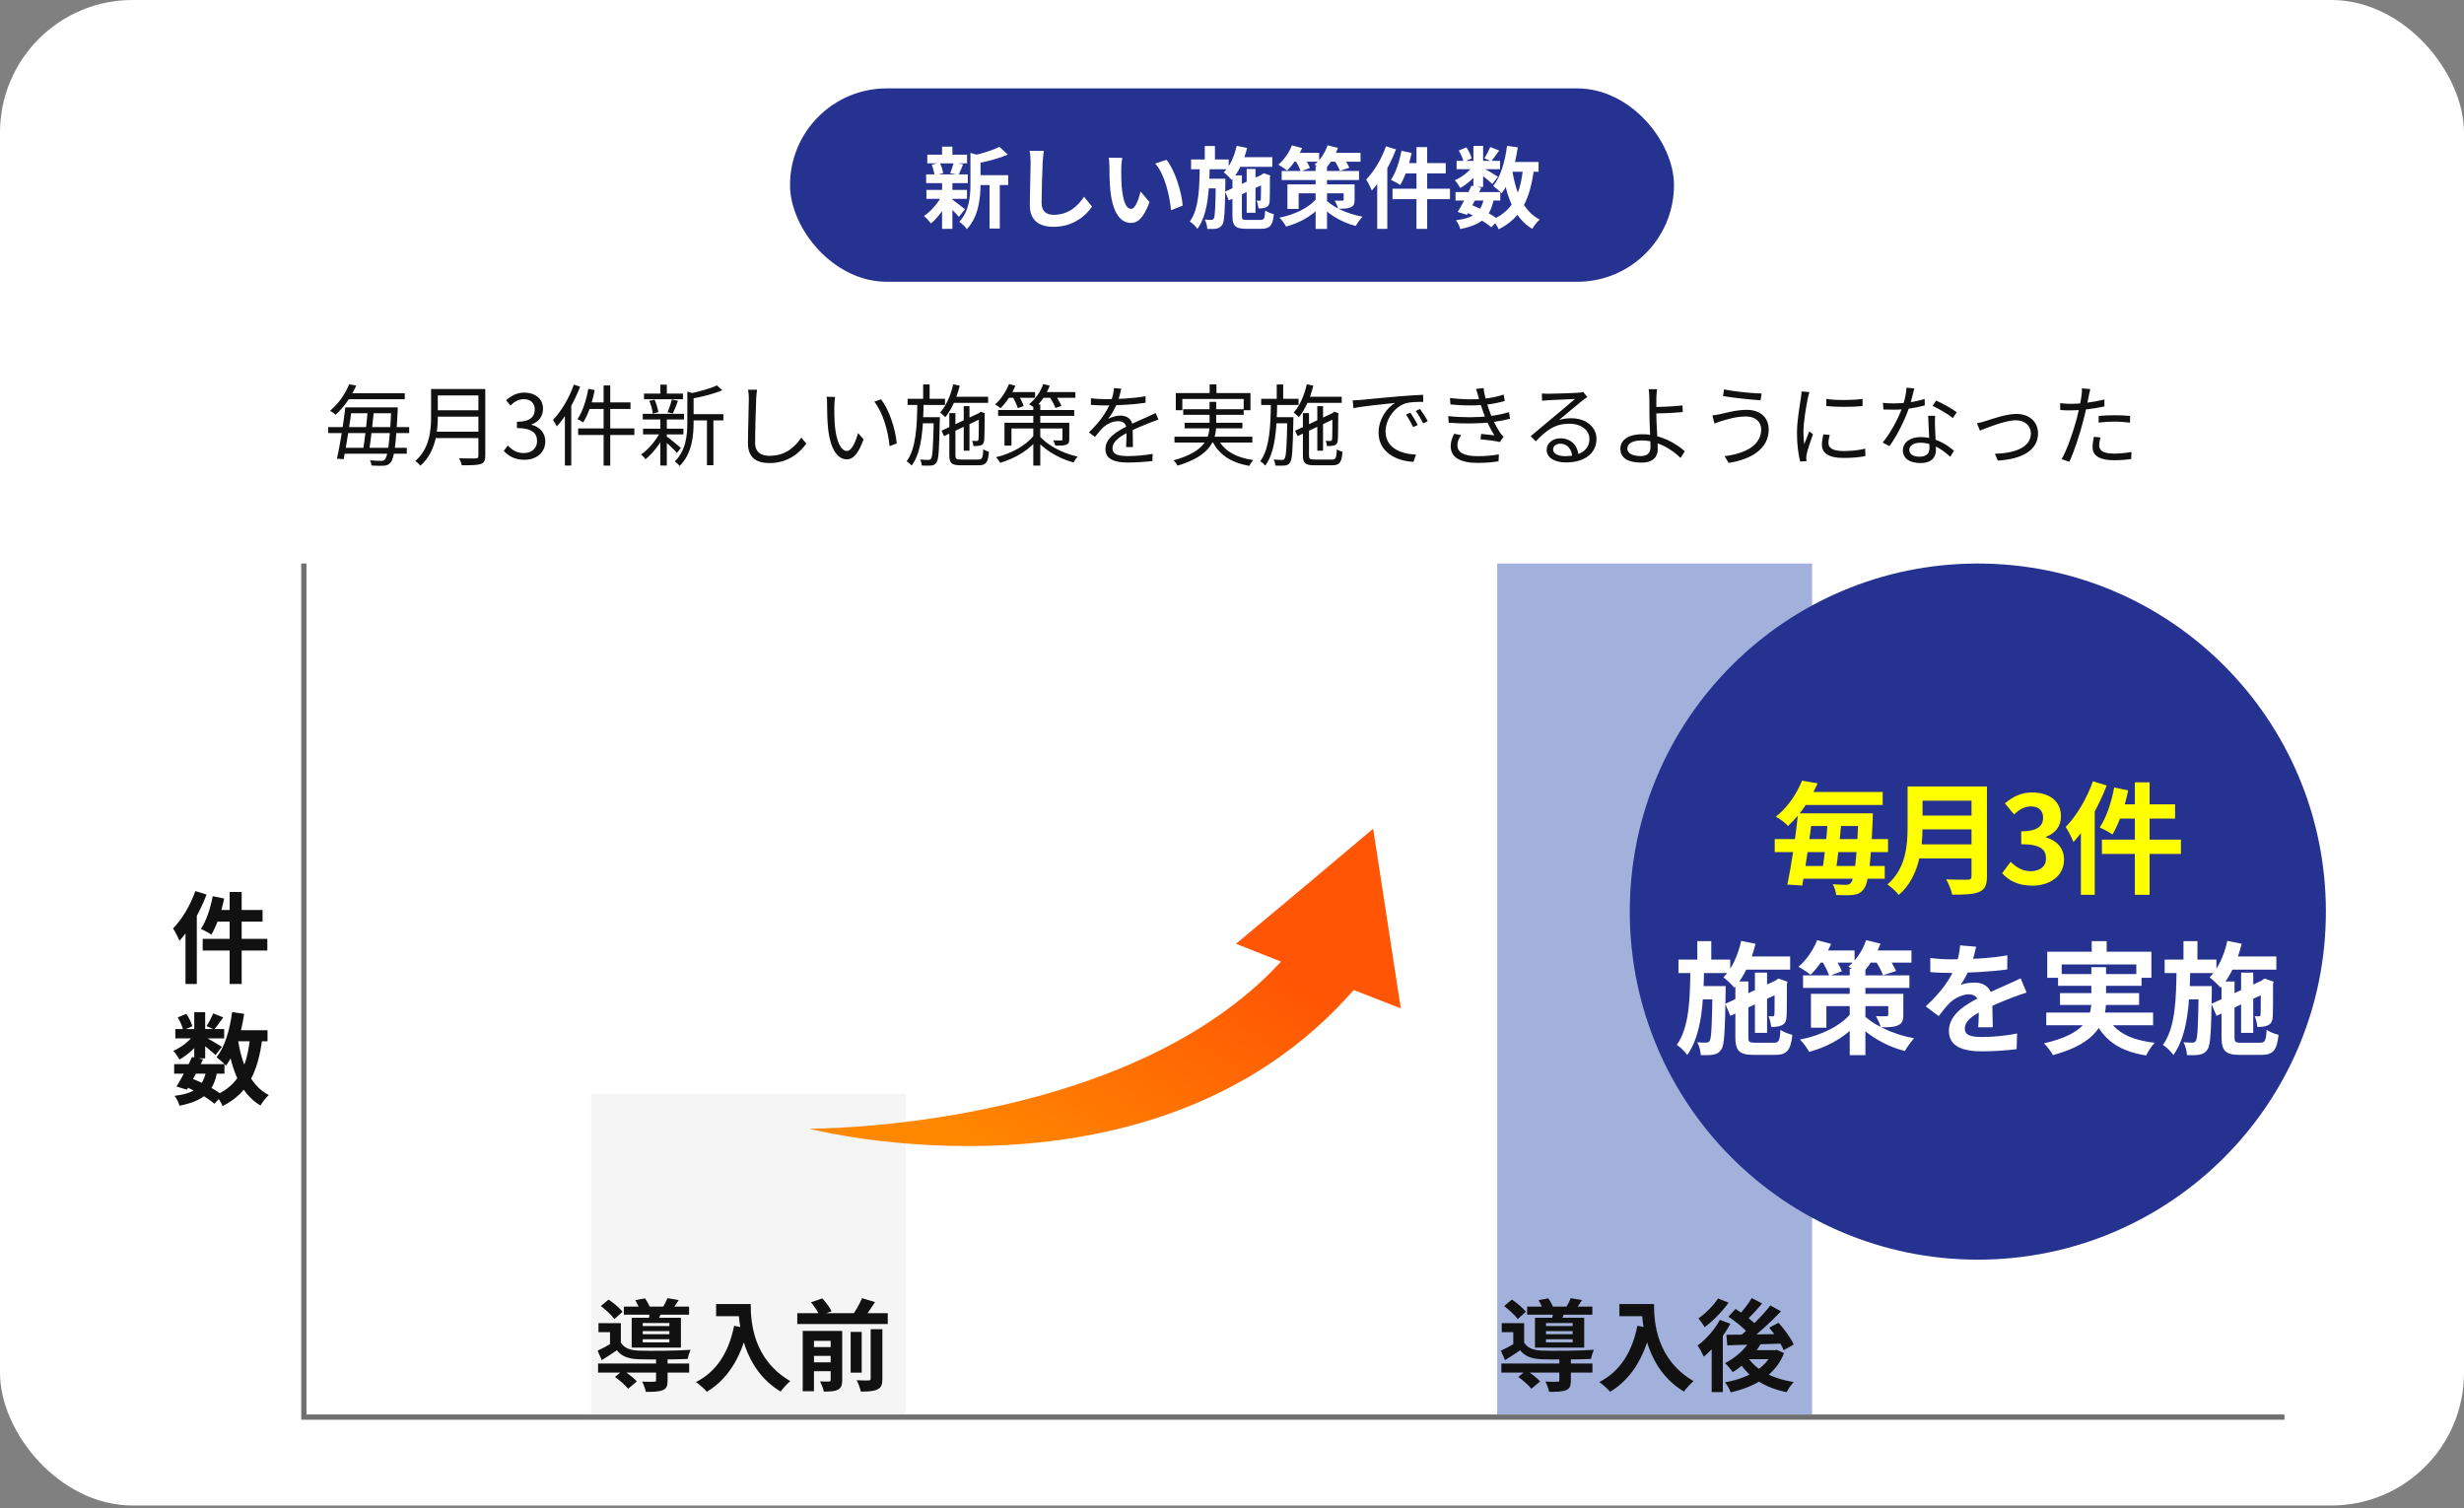 <svg width="446" height="273" viewBox="0 0 446 273" fill="none" xmlns="http://www.w3.org/2000/svg">
<rect x="0" y="0" width="446" height="273" fill="#808080" stroke="none"/>
<rect width="446" height="272.5" rx="24" fill="white"/>
<rect x="143" y="16" width="160" height="35" rx="17.5" fill="#253290"/>
<path d="M176.52 31.712H182.488V33.488H176.52V31.712ZM167.848 28H175.048V29.568H167.848V28ZM167.688 34.368H175.032V35.984H167.688V34.368ZM167.64 31.568H175.176V33.152H167.64V31.568ZM179.112 32.48H180.968V41.36H179.112V32.48ZM170.52 26.544H172.392V28.704H170.52V26.544ZM170.52 33.056H172.392V41.424H170.52V33.056ZM175.656 27.68L177.896 28.304C177.88 28.464 177.768 28.544 177.48 28.592V33.296C177.48 35.68 177.176 39.216 175 41.472C174.76 41.056 174.056 40.4 173.624 40.16C175.48 38.192 175.656 35.456 175.656 33.264V27.68ZM180.888 26.576L182.424 27.968C180.792 28.704 178.616 29.248 176.744 29.6C176.648 29.184 176.376 28.512 176.152 28.144C177.864 27.76 179.752 27.184 180.888 26.576ZM172.248 36.048C172.744 36.352 174.28 37.552 174.664 37.872L173.56 39.248C173.032 38.608 171.816 37.408 171.224 36.88L172.248 36.048ZM168.648 29.808L170.12 29.456C170.408 30.032 170.632 30.816 170.712 31.344L169.144 31.76C169.112 31.232 168.904 30.416 168.648 29.808ZM172.632 29.424L174.328 29.744C174.024 30.48 173.752 31.168 173.512 31.664L171.992 31.344C172.216 30.8 172.488 29.984 172.632 29.424ZM170.536 35.312L171.896 35.808C171.112 37.568 169.784 39.408 168.504 40.448C168.2 40.032 167.64 39.392 167.24 39.088C168.504 38.272 169.832 36.72 170.536 35.312ZM188.936 27.312C188.84 27.984 188.76 28.816 188.728 29.456C188.648 31.184 188.536 34.752 188.536 36.736C188.536 38.352 189.496 38.88 190.744 38.88C193.384 38.88 195.048 37.36 196.216 35.616L197.672 37.392C196.632 38.928 194.36 41.056 190.712 41.056C188.088 41.056 186.408 39.904 186.408 37.168C186.408 35.024 186.552 30.832 186.552 29.456C186.552 28.688 186.488 27.92 186.36 27.296L188.936 27.312ZM203.144 28.576C203.032 29.136 202.952 30.08 202.952 30.528C202.952 31.568 202.952 32.752 203.048 33.92C203.272 36.224 203.752 37.808 204.76 37.808C205.528 37.808 206.152 35.92 206.456 34.656L208.072 36.592C207 39.392 206.008 40.352 204.728 40.352C202.952 40.352 201.432 38.784 200.984 34.496C200.824 33.024 200.808 31.136 200.808 30.16C200.808 29.728 200.792 29.04 200.68 28.544L203.144 28.576ZM211.144 28.928C212.664 30.768 213.896 34.768 214.072 37.216L211.96 38.048C211.72 35.456 210.856 31.584 209.112 29.6L211.144 28.928ZM223.688 28.448H230.296V30.192H223.688V28.448ZM225.656 30.576H227.256V38.512H225.656V30.576ZM223.848 26.4L225.736 26.784C225.176 29.056 224.2 31.2 222.952 32.56C222.648 32.208 221.928 31.504 221.512 31.2C222.632 30.08 223.432 28.288 223.848 26.4ZM221.752 34.688L228.744 31.456L229.4 33.024L222.424 36.272L221.752 34.688ZM223.08 31.744H224.792V39.04C224.792 39.712 224.904 39.808 225.704 39.808C226.056 39.808 227.72 39.808 228.168 39.808C228.808 39.808 228.936 39.536 229.016 38.112C229.4 38.384 230.104 38.656 230.584 38.768C230.376 40.8 229.864 41.408 228.312 41.408C227.864 41.408 225.928 41.408 225.512 41.408C223.592 41.408 223.08 40.88 223.08 39.024V31.744ZM228.248 31.792H228.12L228.456 31.552L228.76 31.36L229.944 31.776L229.864 32.032C229.864 34.32 229.864 35.936 229.816 36.432C229.784 37.024 229.56 37.36 229.128 37.536C228.744 37.712 228.216 37.728 227.8 37.728C227.752 37.296 227.624 36.672 227.448 36.32C227.64 36.336 227.864 36.336 227.992 36.336C228.12 36.336 228.2 36.304 228.216 36.112C228.248 35.904 228.248 34.416 228.248 31.792ZM215.592 28.864H222.408V30.64H215.592V28.864ZM218.088 32.352H220.68V34.096H218.088V32.352ZM218.072 26.432H219.912V29.44H218.072V26.432ZM217.16 29.936H218.968C218.888 34.416 218.68 38.736 216.744 41.424C216.424 40.976 215.848 40.384 215.368 40.096C217.048 37.76 217.112 33.904 217.16 29.936ZM220.072 32.352H221.8C221.8 32.352 221.8 32.88 221.8 33.088C221.72 38.224 221.64 40.112 221.24 40.688C220.936 41.136 220.632 41.296 220.184 41.376C219.8 41.456 219.192 41.456 218.536 41.44C218.504 40.928 218.328 40.208 218.072 39.744C218.568 39.792 219 39.792 219.24 39.792C219.432 39.792 219.576 39.76 219.704 39.552C219.928 39.2 220.008 37.536 220.072 32.704V32.352ZM231.992 30.944H245.992V32.592H231.992V30.944ZM238.136 30.08H240.2V41.44H238.136V30.08ZM233.032 33.376H244.216V34.992H235.064V37.824H233.032V33.376ZM243.208 33.376H245.192V36.112C245.192 36.912 245.032 37.296 244.456 37.536C243.88 37.776 243.144 37.776 242.216 37.776C242.104 37.296 241.8 36.704 241.592 36.304C242.12 36.336 242.776 36.336 242.952 36.32C243.144 36.32 243.208 36.272 243.208 36.112V33.376ZM238.344 35.888L239.784 36.432C238.248 38.64 235.672 40.24 232.792 41.008C232.536 40.528 232.008 39.792 231.592 39.392C234.408 38.848 237.016 37.552 238.344 35.888ZM239.72 35.904C240.888 37.264 243.56 38.672 246.616 39.216C246.232 39.632 245.672 40.4 245.4 40.896C242.424 40.16 239.896 38.352 238.696 36.8L239.72 35.904ZM233.768 27.664H238.776V29.264H233.768V27.664ZM240.2 27.664H246.264V29.264H240.2V27.664ZM233.848 26.304L235.688 26.8C235.032 28.336 233.992 29.888 232.984 30.864C232.616 30.56 231.832 30.048 231.384 29.808C232.408 28.96 233.336 27.616 233.848 26.304ZM240.296 26.304L242.184 26.768C241.592 28.368 240.584 29.92 239.56 30.896C239.208 30.576 238.408 30.048 237.944 29.792C238.968 28.976 239.848 27.648 240.296 26.304ZM234.408 28.928L235.992 28.368C236.408 28.992 236.904 29.84 237.096 30.4L235.448 31.024C235.272 30.48 234.824 29.584 234.408 28.928ZM241.384 28.8L243 28.304C243.464 28.928 244.008 29.792 244.232 30.368L242.52 30.928C242.328 30.352 241.832 29.456 241.384 28.8ZM256.392 26.624H258.328V41.424H256.392V26.624ZM253.672 27.296L255.512 27.68C255.064 29.84 254.296 32.08 253.448 33.488C253.064 33.2 252.232 32.768 251.768 32.56C252.632 31.296 253.304 29.264 253.672 27.296ZM254.28 29.52H261.688V31.392H253.816L254.28 29.52ZM252.056 34.16H262.456V36.048H252.056V34.16ZM250.872 26.48L252.68 27.04C251.656 29.76 250.024 32.64 248.312 34.48C248.136 34.016 247.608 32.96 247.288 32.496C248.712 31.04 250.072 28.768 250.872 26.48ZM249.288 30.896L251.112 29.072V29.088V41.424H249.288V30.896ZM263.464 34.768H271.56V36.304H263.464V34.768ZM263.656 29.12H271.512V30.624H263.656V29.12ZM266.344 33.616L268.12 34C267.336 35.648 266.296 37.6 265.528 38.88L263.848 38.368C264.6 37.136 265.656 35.136 266.344 33.616ZM268.616 35.84L270.376 35.984C269.8 39.344 268.12 40.688 264.312 41.456C264.2 40.928 263.848 40.256 263.528 39.872C266.712 39.472 268.104 38.464 268.616 35.84ZM269.752 26.608L271.368 27.248C270.84 27.968 270.328 28.704 269.912 29.2L268.68 28.64C269.048 28.08 269.496 27.216 269.752 26.608ZM266.696 26.4H268.456V33.84H266.696V26.4ZM264.04 27.248L265.416 26.672C265.848 27.28 266.248 28.096 266.392 28.672L264.92 29.312C264.808 28.752 264.44 27.904 264.04 27.248ZM266.744 29.872L267.992 30.624C267.192 31.888 265.656 33.28 264.312 34.032C264.088 33.616 263.672 32.976 263.32 32.624C264.616 32.096 266.056 30.96 266.744 29.872ZM268.296 30.336C268.872 30.608 270.696 31.68 271.144 31.984L270.12 33.312C269.528 32.72 268.104 31.584 267.4 31.088L268.296 30.336ZM272.616 29.312H278.488V31.088H272.616V29.312ZM272.792 26.4L274.728 26.672C274.232 29.984 273.272 33.056 271.8 35.008C271.496 34.656 270.712 33.968 270.28 33.648C271.624 32.016 272.408 29.264 272.792 26.4ZM275.688 30.4L277.656 30.576C276.968 36.048 275.32 39.472 271.272 41.504C271.08 41.04 270.52 40.16 270.168 39.744C273.816 38.144 275.208 35.136 275.688 30.4ZM273.704 30.736C274.344 34.784 275.752 38.24 278.696 39.744C278.248 40.128 277.64 40.896 277.352 41.424C274.136 39.504 272.744 35.792 271.96 31.008L273.704 30.736ZM265.256 38.384L266.28 37.072C268.168 37.792 270.168 38.912 271.256 39.776L269.928 41.136C268.904 40.24 267.048 39.12 265.256 38.384Z" fill="white"/>
<path d="M63.007 73.736H71.199V74.792H63.007V73.736ZM61.807 81.048H73.631V82.12H61.807V81.048ZM59.391 77.304H74.063V78.392H59.391V77.304ZM62.607 71.176H73.263V72.264H62.607V71.176ZM70.831 73.736H71.999C71.999 73.736 71.983 74.152 71.983 74.312C71.663 80.792 71.327 83 70.703 83.704C70.383 84.12 70.015 84.248 69.487 84.296C68.991 84.328 68.127 84.312 67.247 84.264C67.231 83.992 67.119 83.592 66.959 83.32C67.855 83.4 68.655 83.416 69.007 83.416C69.311 83.416 69.487 83.368 69.663 83.16C70.175 82.616 70.527 80.264 70.831 73.976V73.736ZM62.511 73.736H63.711C63.311 76.728 62.671 80.792 62.207 83.112L60.991 83.032C61.519 80.68 62.175 76.632 62.511 73.736ZM66.559 74.248H67.695C67.471 76.632 67.087 79.864 66.799 81.688H65.679C65.999 79.816 66.383 76.584 66.559 74.248ZM63.199 69.56L64.479 69.784C63.679 71.56 62.495 73.512 60.719 75.08C60.495 74.824 60.047 74.504 59.727 74.36C61.439 72.952 62.591 71.064 63.199 69.56ZM78.767 70.408H87.119V71.576H78.767V70.408ZM78.767 74.264H87.183V75.416H78.767V74.264ZM78.639 78.136H87.103V79.288H78.639V78.136ZM78.031 70.408H79.247V75.352C79.247 78.12 78.847 81.896 76.095 84.296C75.919 84.04 75.439 83.608 75.183 83.432C77.759 81.176 78.031 77.928 78.031 75.352V70.408ZM86.591 70.408H87.839V82.52C87.839 83.368 87.615 83.784 87.007 83.992C86.383 84.2 85.327 84.216 83.599 84.216C83.519 83.864 83.295 83.288 83.087 82.952C84.415 83 85.727 82.984 86.095 82.984C86.463 82.968 86.591 82.856 86.591 82.504V70.408ZM94.927 83.224C93.087 83.224 91.951 82.456 91.183 81.608L91.919 80.648C92.607 81.368 93.487 82.008 94.831 82.008C96.223 82.008 97.215 81.16 97.215 79.816C97.215 78.408 96.271 77.48 93.567 77.48V76.344C95.983 76.344 96.799 75.384 96.799 74.104C96.799 72.984 96.047 72.248 94.831 72.248C93.887 72.248 93.055 72.728 92.399 73.4L91.615 72.456C92.495 71.656 93.535 71.064 94.879 71.064C96.847 71.064 98.287 72.136 98.287 74.008C98.287 75.432 97.455 76.376 96.207 76.824V76.888C97.583 77.224 98.703 78.264 98.703 79.88C98.703 81.96 97.023 83.224 94.927 83.224ZM109.258 69.768H110.458V84.28H109.258V69.768ZM106.49 70.376L107.642 70.6C107.21 72.84 106.474 75.032 105.562 76.456C105.322 76.28 104.826 75.992 104.522 75.864C105.45 74.52 106.122 72.456 106.49 70.376ZM106.65 72.84H114.122V74.024H106.346L106.65 72.84ZM104.65 77.544H114.826V78.728H104.65V77.544ZM103.866 69.624L105.002 69.976C103.994 72.68 102.442 75.384 100.778 77.192C100.666 76.92 100.314 76.296 100.09 76.008C101.594 74.456 103.018 72.056 103.866 69.624ZM102.25 73.752L103.386 72.616L103.402 72.632V84.264H102.25V73.752ZM124.986 74.968H130.938V76.088H124.986V74.968ZM116.57 71.24H123.626V72.264H116.57V71.24ZM116.394 77.592H123.706V78.632H116.394V77.592ZM116.346 74.904H123.818V75.928H116.346V74.904ZM127.962 75.416H129.13V84.2H127.962V75.416ZM119.53 69.624H120.698V71.768H119.53V69.624ZM119.53 75.736H120.698V84.264H119.53V75.736ZM124.41 70.872L125.882 71.32C125.866 71.448 125.77 71.512 125.546 71.544V76.488C125.546 78.888 125.258 82.136 123.002 84.36C122.858 84.088 122.426 83.688 122.138 83.528C124.186 81.512 124.41 78.744 124.41 76.472V70.872ZM129.77 69.752L130.73 70.632C129.226 71.304 126.986 71.848 125.066 72.184C125.002 71.928 124.842 71.512 124.698 71.272C126.49 70.888 128.602 70.328 129.77 69.752ZM120.586 78.936C121.098 79.288 122.842 80.712 123.242 81.08L122.538 81.976C122.026 81.384 120.522 79.976 119.93 79.48L120.586 78.936ZM117.53 72.552L118.474 72.344C118.81 73.048 119.082 73.992 119.162 74.6L118.154 74.872C118.106 74.248 117.85 73.288 117.53 72.552ZM121.626 72.312L122.714 72.552C122.41 73.352 122.074 74.248 121.786 74.84L120.826 74.616C121.114 73.976 121.45 72.984 121.626 72.312ZM119.546 78.12L120.41 78.456C119.594 80.232 118.122 82.12 116.842 83.112C116.65 82.84 116.298 82.456 116.026 82.264C117.322 81.416 118.778 79.688 119.546 78.12ZM137.034 70.536C136.954 71.064 136.906 71.624 136.874 72.152C136.81 73.96 136.682 77.752 136.682 80.136C136.682 81.896 137.786 82.504 139.306 82.504C142.234 82.504 143.898 80.872 145.05 79.208L145.946 80.296C144.858 81.816 142.778 83.816 139.274 83.816C136.97 83.816 135.386 82.872 135.386 80.248C135.386 77.88 135.546 73.832 135.546 72.152C135.546 71.56 135.498 71 135.402 70.536H137.034ZM151.162 71.848C151.082 72.216 151.034 72.984 151.018 73.4C151.002 74.392 151.018 75.864 151.13 77.176C151.402 79.848 152.17 81.624 153.322 81.624C154.138 81.624 154.89 79.976 155.306 78.376L156.314 79.512C155.338 82.216 154.378 83.144 153.29 83.144C151.77 83.144 150.33 81.64 149.882 77.496C149.738 76.12 149.706 74.168 149.706 73.24C149.706 72.872 149.706 72.184 149.61 71.816L151.162 71.848ZM159.482 72.28C160.922 74.136 162.074 77.544 162.314 80.248L161.018 80.76C160.746 77.88 159.77 74.584 158.25 72.712L159.482 72.28ZM172.154 71.816H178.858V72.92H172.154V71.816ZM174.442 73.512H175.482V81.576H174.442V73.512ZM172.538 69.56L173.722 69.8C173.178 72.024 172.25 74.12 171.098 75.512C170.906 75.304 170.442 74.872 170.17 74.68C171.274 73.448 172.09 71.544 172.538 69.56ZM170.426 77.96L177.466 74.648L177.898 75.624L170.874 78.936L170.426 77.96ZM171.834 74.776H172.938V82.44C172.938 83.048 173.082 83.176 173.962 83.176C174.362 83.176 176.538 83.176 177.082 83.176C177.786 83.176 177.914 82.888 177.978 81.336C178.25 81.512 178.698 81.688 179.002 81.768C178.858 83.672 178.506 84.216 177.146 84.216C176.778 84.216 174.234 84.216 173.882 84.216C172.282 84.216 171.834 83.848 171.834 82.424V74.776ZM177.178 74.904H177.05L177.322 74.664L177.53 74.52L178.282 74.808L178.234 75C178.218 77.288 178.202 79.304 178.138 79.768C178.09 80.28 177.818 80.552 177.418 80.648C177.066 80.728 176.57 80.744 176.202 80.744C176.17 80.44 176.074 80.04 175.946 79.8C176.25 79.816 176.634 79.816 176.778 79.816C176.97 79.816 177.082 79.768 177.114 79.512C177.162 79.224 177.178 77.32 177.178 74.904ZM164.282 72.184H171.05V73.304H164.282V72.184ZM166.586 75.512H169.402V76.616H166.586V75.512ZM167.098 69.592H168.266V72.584H167.098V69.592ZM166.042 72.824H167.178C167.114 77.288 166.906 81.72 165.018 84.28C164.81 84.024 164.426 83.672 164.106 83.496C165.85 81.176 165.994 76.952 166.042 72.824ZM169.018 75.512H170.122C170.122 75.512 170.122 75.896 170.106 76.056C169.994 81.384 169.914 83.192 169.498 83.736C169.242 84.088 168.97 84.216 168.554 84.264C168.17 84.296 167.514 84.296 166.842 84.264C166.826 83.944 166.714 83.48 166.538 83.176C167.194 83.24 167.786 83.24 168.026 83.24C168.25 83.24 168.394 83.208 168.522 83.016C168.794 82.648 168.922 80.872 169.018 75.752V75.512ZM180.666 74.216H194.442V75.272H180.666V74.216ZM187.034 73.208H188.298V84.28H187.034V73.208ZM181.818 76.52H192.906V77.56H183.082V80.664H181.818V76.52ZM192.314 76.52H193.546V79.512C193.546 80.056 193.434 80.328 193.002 80.488C192.586 80.664 191.946 80.664 191.034 80.664C190.954 80.344 190.762 79.976 190.634 79.704C191.29 79.736 191.898 79.736 192.074 79.72C192.266 79.72 192.314 79.656 192.314 79.512V76.52ZM187.146 78.792L188.074 79.176C186.554 81.304 183.786 82.984 181.034 83.768C180.874 83.464 180.538 83.016 180.266 82.76C183.002 82.136 185.77 80.616 187.146 78.792ZM188.01 78.744C189.178 80.264 191.898 81.96 195.066 82.648C194.826 82.92 194.474 83.384 194.298 83.704C191.162 82.872 188.586 80.984 187.37 79.432L188.01 78.744ZM182.298 70.968H187.354V72.008H182.298V70.968ZM188.442 70.968H194.65V72.008H188.442V70.968ZM182.634 69.512L183.786 69.816C183.146 71.368 182.138 72.888 181.114 73.864C180.89 73.688 180.394 73.352 180.106 73.208C181.162 72.296 182.09 70.904 182.634 69.512ZM188.826 69.512L190.01 69.8C189.418 71.4 188.362 72.904 187.274 73.88C187.066 73.672 186.57 73.32 186.266 73.16C187.37 72.296 188.33 70.952 188.826 69.512ZM183.242 71.752L184.266 71.432C184.666 72.072 185.13 72.936 185.29 73.496L184.234 73.88C184.074 73.32 183.658 72.424 183.242 71.752ZM189.866 71.688L190.89 71.368C191.37 72.008 191.898 72.888 192.122 73.48L191.05 73.848C190.842 73.256 190.346 72.36 189.866 71.688ZM202.954 70.36C202.81 70.984 202.634 71.864 202.218 72.936C201.818 73.912 201.226 74.984 200.586 75.816C201.21 75.448 202.122 75.224 202.826 75.224C204.058 75.224 205.018 75.96 205.018 77.256C205.018 78.088 205.05 79.928 205.066 80.92H203.834C203.898 80.072 203.914 78.424 203.898 77.592C203.882 76.664 203.242 76.232 202.41 76.232C201.386 76.232 200.378 76.744 199.642 77.4C199.178 77.848 198.73 78.424 198.202 79.08L197.098 78.264C199.402 76.056 200.474 74.2 201.018 72.84C201.37 71.96 201.594 71 201.642 70.248L202.954 70.36ZM197.466 72.088C198.33 72.2 199.434 72.248 200.17 72.248C202.33 72.248 205.098 72.12 207.354 71.72V72.904C205.114 73.24 202.138 73.384 200.106 73.384C199.418 73.384 198.362 73.352 197.466 73.288V72.088ZM209.69 75.944C209.29 76.072 208.714 76.296 208.282 76.456C207.146 76.904 205.626 77.512 204.074 78.312C202.49 79.144 201.37 80.008 201.37 81.112C201.37 82.36 202.602 82.552 204.25 82.552C205.498 82.552 207.226 82.408 208.634 82.152L208.586 83.448C207.37 83.592 205.594 83.72 204.202 83.72C201.93 83.72 200.09 83.224 200.09 81.288C200.09 79.336 202.074 78.136 203.978 77.16C205.498 76.376 206.794 75.88 207.85 75.384C208.33 75.16 208.73 74.984 209.178 74.76L209.69 75.944ZM218.954 69.576H220.186V71.912H218.954V69.576ZM212.826 71.144H226.346V74.248H225.114V72.216H214.01V74.248H212.826V71.144ZM214.17 74.072H225.114V75.08H214.17V74.072ZM212.586 79.048H226.682V80.104H212.586V79.048ZM214.426 76.52H224.89V77.528H214.426V76.52ZM220.41 79.304C221.402 81.512 223.642 82.824 226.858 83.272C226.602 83.528 226.282 84.008 226.122 84.328C222.746 83.72 220.474 82.216 219.322 79.56L220.41 79.304ZM218.938 72.744H220.138V76.728C220.138 79.464 219.37 82.424 213.162 84.28C213.034 84.024 212.682 83.576 212.426 83.32C218.458 81.64 218.938 79.032 218.938 76.728V72.744ZM236.154 71.816H242.858V72.92H236.154V71.816ZM238.442 73.512H239.482V81.576H238.442V73.512ZM236.538 69.56L237.722 69.8C237.178 72.024 236.25 74.12 235.098 75.512C234.906 75.304 234.442 74.872 234.17 74.68C235.274 73.448 236.09 71.544 236.538 69.56ZM234.426 77.96L241.466 74.648L241.898 75.624L234.874 78.936L234.426 77.96ZM235.834 74.776H236.938V82.44C236.938 83.048 237.082 83.176 237.962 83.176C238.362 83.176 240.538 83.176 241.082 83.176C241.786 83.176 241.914 82.888 241.978 81.336C242.25 81.512 242.698 81.688 243.002 81.768C242.858 83.672 242.506 84.216 241.146 84.216C240.778 84.216 238.234 84.216 237.882 84.216C236.282 84.216 235.834 83.848 235.834 82.424V74.776ZM241.178 74.904H241.05L241.322 74.664L241.53 74.52L242.282 74.808L242.234 75C242.218 77.288 242.202 79.304 242.138 79.768C242.09 80.28 241.818 80.552 241.418 80.648C241.066 80.728 240.57 80.744 240.202 80.744C240.17 80.44 240.074 80.04 239.946 79.8C240.25 79.816 240.634 79.816 240.778 79.816C240.97 79.816 241.082 79.768 241.114 79.512C241.162 79.224 241.178 77.32 241.178 74.904ZM228.282 72.184H235.05V73.304H228.282V72.184ZM230.586 75.512H233.402V76.616H230.586V75.512ZM231.098 69.592H232.266V72.584H231.098V69.592ZM230.042 72.824H231.178C231.114 77.288 230.906 81.72 229.018 84.28C228.81 84.024 228.426 83.672 228.106 83.496C229.85 81.176 229.994 76.952 230.042 72.824ZM233.018 75.512H234.122C234.122 75.512 234.122 75.896 234.106 76.056C233.994 81.384 233.914 83.192 233.498 83.736C233.242 84.088 232.97 84.216 232.554 84.264C232.17 84.296 231.514 84.296 230.842 84.264C230.826 83.944 230.714 83.48 230.538 83.176C231.194 83.24 231.786 83.24 232.026 83.24C232.25 83.24 232.394 83.208 232.522 83.016C232.794 82.648 232.922 80.872 233.018 75.752V75.512ZM244.842 72.472C245.45 72.456 245.962 72.424 246.282 72.392C247.306 72.28 250.33 71.992 253.274 71.736C255.034 71.592 256.522 71.496 257.594 71.464L257.61 72.744C256.682 72.728 255.29 72.76 254.474 72.984C252.186 73.72 250.794 76.168 250.794 78.056C250.794 81.176 253.722 82.184 256.314 82.28L255.85 83.592C252.89 83.48 249.53 81.912 249.53 78.328C249.53 75.848 251.05 73.8 252.506 72.936C250.794 73.112 246.714 73.512 244.986 73.88L244.842 72.472ZM255.29 74.696C255.658 75.224 256.266 76.216 256.618 76.936L255.786 77.304C255.418 76.536 254.97 75.72 254.49 75.048L255.29 74.696ZM257.034 74.024C257.434 74.552 258.058 75.528 258.426 76.232L257.61 76.632C257.226 75.864 256.746 75.064 256.25 74.392L257.034 74.024ZM262.458 72.04C264.682 72.312 266.778 72.344 268.41 72.184C269.722 72.072 271.034 71.8 272.186 71.416L272.362 72.584C271.322 72.888 269.962 73.16 268.682 73.272C267.066 73.432 264.826 73.432 262.538 73.208L262.458 72.04ZM262.138 75.32C264.874 75.608 267.594 75.56 269.466 75.336C270.986 75.176 272.282 74.856 273.13 74.6L273.338 75.784C272.458 76.024 271.242 76.264 269.898 76.424C267.93 76.68 264.97 76.728 262.218 76.52L262.138 75.32ZM267.61 71.832C267.482 71.368 267.338 70.872 267.162 70.408L268.522 70.232C268.682 71.576 269.178 73.192 269.578 74.328C270.01 75.576 270.714 77.112 271.546 78.344C271.722 78.6 271.914 78.824 272.154 79.032L271.482 80.008C270.586 79.784 269.098 79.624 267.994 79.512L268.09 78.536C268.954 78.616 269.994 78.728 270.49 78.792C269.61 77.416 268.938 75.88 268.474 74.584C268.074 73.48 267.834 72.632 267.61 71.832ZM264.474 78.776C264.09 79.32 263.802 79.864 263.802 80.584C263.802 81.896 264.97 82.568 267.482 82.568C268.97 82.568 270.138 82.456 271.306 82.232L271.242 83.496C270.122 83.688 268.874 83.784 267.498 83.784C264.378 83.784 262.618 82.856 262.586 80.792C262.586 79.88 262.858 79.208 263.226 78.504L264.474 78.776ZM279.089 71.224C279.441 71.256 279.889 71.272 280.209 71.272C281.057 71.272 284.849 71.16 285.697 71.08C286.177 71.032 286.401 71 286.577 70.936L287.313 71.88C287.025 72.072 286.705 72.28 286.401 72.52C285.617 73.128 283.441 75 282.193 76.024C282.929 75.784 283.697 75.704 284.417 75.704C287.073 75.704 288.977 77.288 288.977 79.448C288.977 82.024 286.849 83.704 283.457 83.704C281.281 83.704 279.953 82.76 279.953 81.416C279.953 80.328 280.945 79.336 282.417 79.336C284.545 79.336 285.617 80.84 285.729 82.456L284.577 82.648C284.481 81.288 283.697 80.312 282.417 80.312C281.681 80.312 281.121 80.76 281.121 81.32C281.121 82.104 282.001 82.568 283.265 82.568C285.985 82.568 287.697 81.448 287.697 79.448C287.697 77.864 286.193 76.696 284.097 76.696C281.441 76.696 280.001 77.816 277.985 79.88L277.057 78.952C278.385 77.864 280.449 76.136 281.361 75.352C282.257 74.616 284.273 72.936 285.073 72.216C284.225 72.264 281.025 72.392 280.193 72.44C279.825 72.472 279.473 72.488 279.121 72.536L279.089 71.224ZM299.937 70.44C299.873 70.792 299.825 71.56 299.809 72.04C299.809 72.76 299.809 73.864 299.809 74.968C299.809 76.712 300.065 79.912 300.065 81.32C300.065 82.616 299.265 83.736 297.137 83.736C294.913 83.736 293.297 83.048 293.297 81.224C293.297 79.768 294.545 78.6 297.313 78.6C300.481 78.6 303.329 80.2 304.961 81.688L304.193 82.888C302.593 81.288 299.969 79.72 297.169 79.72C295.505 79.72 294.561 80.28 294.561 81.176C294.561 82.056 295.457 82.552 297.009 82.552C298.177 82.552 298.753 81.992 298.753 80.888C298.753 79.704 298.561 76.6 298.561 74.968C298.561 74.04 298.545 72.728 298.545 72.04C298.529 71.448 298.481 70.744 298.417 70.44H299.937ZM299.105 73.672C300.209 73.672 302.817 73.592 304.545 73.384L304.593 74.584C302.865 74.744 300.257 74.856 299.105 74.856V73.672ZM318.785 77.688C318.785 76.328 317.697 75.384 316.049 75.384C314.209 75.384 312.625 75.912 311.697 76.184C311.201 76.328 310.721 76.504 310.337 76.664L309.937 75.192C310.385 75.16 310.913 75.048 311.409 74.952C312.529 74.696 314.337 74.184 316.193 74.184C318.465 74.184 320.145 75.448 320.145 77.736C320.145 81.208 317.041 83.144 312.897 83.784L312.161 82.568C316.049 82.072 318.785 80.552 318.785 77.688ZM312.065 70.472C313.841 70.872 317.313 71.208 318.865 71.224L318.673 72.456C316.897 72.328 313.681 72.008 311.873 71.688L312.065 70.472ZM330.561 72.2C332.305 72.504 335.553 72.44 337.137 72.2V73.496C335.425 73.688 332.321 73.688 330.577 73.496L330.561 72.2ZM331.185 78.728C331.041 79.304 330.961 79.752 330.961 80.184C330.961 80.92 331.473 81.64 333.665 81.64C335.089 81.64 336.337 81.512 337.617 81.208L337.649 82.552C336.657 82.76 335.313 82.888 333.649 82.888C330.977 82.888 329.777 81.992 329.777 80.488C329.777 79.96 329.857 79.384 330.033 78.616L331.185 78.728ZM327.521 70.968C327.425 71.24 327.297 71.752 327.233 72.04C326.929 73.528 326.433 76.376 326.433 78.184C326.433 78.952 326.481 79.624 326.577 80.408C326.849 79.688 327.217 78.728 327.489 78.072L328.161 78.6C327.761 79.736 327.169 81.416 327.025 82.184C326.977 82.408 326.945 82.712 326.945 82.904C326.961 83.064 326.977 83.288 326.993 83.464L325.857 83.544C325.537 82.408 325.265 80.568 325.265 78.392C325.265 76.04 325.793 73.304 325.985 71.976C326.033 71.608 326.081 71.208 326.097 70.856L327.521 70.968ZM340.817 72.92C341.409 72.984 342.097 73.016 342.785 73.016C344.513 73.016 346.529 72.808 348.369 72.2L348.401 73.384C346.833 73.816 344.737 74.168 342.785 74.152C342.193 74.152 341.505 74.136 340.913 74.12L340.817 72.92ZM346.497 70.312C346.289 71.096 345.953 72.6 345.569 73.736C344.801 76.04 343.329 78.952 342.001 80.744L340.769 80.104C342.193 78.44 343.681 75.592 344.337 73.704C344.689 72.696 345.041 71.288 345.089 70.168L346.497 70.312ZM350.273 75.256C350.225 75.912 350.225 76.392 350.241 76.968C350.273 78.008 350.417 80.44 350.417 81.496C350.417 82.776 349.601 83.816 347.617 83.816C345.857 83.816 344.433 83.112 344.433 81.512C344.433 80.04 345.825 79.112 347.617 79.112C350.305 79.112 352.369 80.456 353.681 81.592L353.009 82.68C351.777 81.56 349.937 80.136 347.585 80.136C346.401 80.136 345.601 80.68 345.601 81.416C345.601 82.152 346.225 82.664 347.473 82.664C348.801 82.664 349.249 81.96 349.249 81.096C349.249 79.88 349.073 77.016 349.009 75.256H350.273ZM353.473 75.672C352.609 74.936 350.865 73.96 349.809 73.464L350.449 72.504C351.617 73 353.425 74.04 354.193 74.616L353.473 75.672ZM357.841 76.616C358.305 76.536 358.833 76.392 359.329 76.232C360.465 75.88 363.105 74.92 364.977 74.92C367.249 74.92 368.897 76.28 368.897 78.456C368.897 81.544 365.921 83.112 361.617 83.368L361.089 82.136C364.561 82.04 367.601 81.048 367.601 78.44C367.601 77.08 366.529 76.072 364.881 76.072C362.913 76.072 359.409 77.528 358.385 77.944L357.841 76.616ZM378.353 70.424C378.257 70.776 378.145 71.384 378.081 71.688C377.841 72.84 377.505 74.648 377.057 76.248C376.481 78.52 375.409 81.832 374.561 83.576L373.169 83.112C374.129 81.448 375.249 78.2 375.857 75.944C376.241 74.472 376.657 72.456 376.769 71.624C376.833 71.176 376.865 70.632 376.833 70.296L378.353 70.424ZM374.817 73.096C376.577 73.096 378.929 72.808 380.913 72.312V73.56C378.929 74.008 376.513 74.28 374.785 74.28C374.081 74.28 373.521 74.264 372.929 74.216L372.897 72.968C373.649 73.064 374.225 73.096 374.817 73.096ZM379.873 75.288C380.705 75.208 381.777 75.16 382.801 75.16C383.729 75.16 384.705 75.192 385.569 75.288L385.537 76.504C384.705 76.408 383.777 76.312 382.833 76.312C381.841 76.312 380.849 76.376 379.873 76.488V75.288ZM380.193 79.176C380.065 79.704 379.969 80.2 379.969 80.616C379.969 81.368 380.401 82.104 382.673 82.104C383.729 82.104 384.817 81.992 385.809 81.8L385.761 83.08C384.897 83.208 383.825 83.304 382.657 83.304C380.145 83.304 378.769 82.536 378.769 80.952C378.769 80.344 378.865 79.736 379.009 79.064L380.193 79.176Z" fill="#111111"/>
<path d="M413.5 256.5H55V102" stroke="#707070" stroke-width="0.951"/>
<path d="M164 198H107V256H164V198Z" fill="#F5F5F5"/>
<path d="M328 102H271V256H328V102Z" fill="#A2B1DB"/>
<path d="M236.138 160.459L223.726 170.823L231.877 174.056C203.718 204.673 146.475 204.293 146.475 204.293C146.475 204.293 208.906 220.552 245.03 179.191L253.552 182.519L251.051 166.259L248.55 150L236.138 160.459Z" fill="url(#paint0_linear_1105_422)"/>
<path d="M41.566 161.452H43.744V178.102H41.566V161.452ZM38.506 162.208L40.576 162.64C40.072 165.07 39.208 167.59 38.254 169.174C37.822 168.85 36.886 168.364 36.364 168.13C37.336 166.708 38.092 164.422 38.506 162.208ZM39.19 164.71H47.524V166.816H38.668L39.19 164.71ZM36.688 169.93H48.388V172.054H36.688V169.93ZM35.356 161.29L37.39 161.92C36.238 164.98 34.402 168.22 32.476 170.29C32.278 169.768 31.684 168.58 31.324 168.058C32.926 166.42 34.456 163.864 35.356 161.29ZM33.574 166.258L35.626 164.206V164.224V178.102H33.574V166.258ZM31.522 192.614H40.63V194.342H31.522V192.614ZM31.738 186.26H40.576V187.952H31.738V186.26ZM34.762 191.318L36.76 191.75C35.878 193.604 34.708 195.8 33.844 197.24L31.954 196.664C32.8 195.278 33.988 193.028 34.762 191.318ZM37.318 193.82L39.298 193.982C38.65 197.762 36.76 199.274 32.476 200.138C32.35 199.544 31.954 198.788 31.594 198.356C35.176 197.906 36.742 196.772 37.318 193.82ZM38.596 183.434L40.414 184.154C39.82 184.964 39.244 185.792 38.776 186.35L37.39 185.72C37.804 185.09 38.308 184.118 38.596 183.434ZM35.158 183.2H37.138V191.57H35.158V183.2ZM32.17 184.154L33.718 183.506C34.204 184.19 34.654 185.108 34.816 185.756L33.16 186.476C33.034 185.846 32.62 184.892 32.17 184.154ZM35.212 187.106L36.616 187.952C35.716 189.374 33.988 190.94 32.476 191.786C32.224 191.318 31.756 190.598 31.36 190.202C32.818 189.608 34.438 188.33 35.212 187.106ZM36.958 187.628C37.606 187.934 39.658 189.14 40.162 189.482L39.01 190.976C38.344 190.31 36.742 189.032 35.95 188.474L36.958 187.628ZM41.818 186.476H48.424V188.474H41.818V186.476ZM42.016 183.2L44.194 183.506C43.636 187.232 42.556 190.688 40.9 192.884C40.558 192.488 39.676 191.714 39.19 191.354C40.702 189.518 41.584 186.422 42.016 183.2ZM45.274 187.7L47.488 187.898C46.714 194.054 44.86 197.906 40.306 200.192C40.09 199.67 39.46 198.68 39.064 198.212C43.168 196.412 44.734 193.028 45.274 187.7ZM43.042 188.078C43.762 192.632 45.346 196.52 48.658 198.212C48.154 198.644 47.47 199.508 47.146 200.102C43.528 197.942 41.962 193.766 41.08 188.384L43.042 188.078ZM33.538 196.682L34.69 195.206C36.814 196.016 39.064 197.276 40.288 198.248L38.794 199.778C37.642 198.77 35.554 197.51 33.538 196.682Z" fill="#111111"/>
<path d="M108.256 246.8H124.744V248.438H108.256V246.8ZM112.918 236.504H124.726V237.962H112.918V236.504ZM118.75 245.846H120.838V249.878C120.838 250.85 120.658 251.354 119.92 251.642C119.218 251.912 118.246 251.93 116.896 251.93C116.806 251.372 116.5 250.598 116.23 250.076C117.112 250.13 118.12 250.112 118.39 250.094C118.678 250.094 118.75 250.04 118.75 249.824V245.846ZM111.316 249.23L112.774 248.024C113.638 248.582 114.736 249.428 115.276 250.04L113.692 251.372C113.242 250.76 112.162 249.842 111.316 249.23ZM108.76 236.396L110.164 235.226C111.064 235.838 112.18 236.756 112.684 237.44L111.208 238.754C110.74 238.07 109.66 237.08 108.76 236.396ZM114.988 235.334L116.752 235.01C117.13 235.532 117.526 236.27 117.688 236.774L115.834 237.152C115.69 236.666 115.33 235.892 114.988 235.334ZM116.338 240.932V241.49H121.162V240.932H116.338ZM116.338 242.408V242.966H121.162V242.408H116.338ZM116.338 239.474V240.014H121.162V239.474H116.338ZM114.34 238.52H123.25V243.92H114.34V238.52ZM112.378 239.492V243.722H110.416V241.13H108.328V239.492H112.378ZM117.706 237.098L119.848 237.242C119.578 237.926 119.326 238.502 119.128 238.952L117.418 238.736C117.544 238.214 117.67 237.548 117.706 237.098ZM120.82 234.974L122.854 235.316C122.422 236.018 121.99 236.594 121.648 237.044L119.938 236.702C120.244 236.18 120.622 235.478 120.82 234.974ZM112.378 243.002C112.954 243.992 114.052 244.406 115.582 244.46C117.778 244.55 122.494 244.496 124.996 244.316C124.816 244.712 124.564 245.486 124.474 245.972C122.17 246.08 117.814 246.098 115.6 246.026C113.764 245.954 112.558 245.54 111.658 244.406C110.812 245 109.912 245.558 108.922 246.188L108.166 244.478C109.012 244.082 110.038 243.542 110.938 243.002H112.378ZM129.622 236.036H134.716V238.232H129.622V236.036ZM133.654 236.036H135.886C135.886 239.456 136.372 246.08 143.05 249.986C142.546 250.382 141.682 251.336 141.304 251.876C134.446 247.754 133.654 239.708 133.654 236.036ZM132.88 239.978L135.364 240.428C134.104 245.774 131.71 249.644 127.948 251.912C127.552 251.444 126.544 250.544 125.986 250.148C129.748 248.24 131.908 244.748 132.88 239.978ZM144.31 237.692H160.69V239.654H144.31V237.692ZM146.434 243.83H151.114V245.414H146.434V243.83ZM146.434 246.584H151.114V248.186H146.434V246.584ZM153.976 241.076H155.974V248.456H153.976V241.076ZM150.358 240.896H152.446V249.806C152.446 250.724 152.266 251.228 151.654 251.534C151.06 251.858 150.232 251.876 149.116 251.876C149.008 251.336 148.702 250.544 148.432 250.04C149.098 250.076 149.836 250.076 150.052 250.058C150.286 250.058 150.358 249.986 150.358 249.77V240.896ZM157.594 240.59H159.718V249.572C159.718 250.616 159.52 251.174 158.8 251.498C158.116 251.822 157.144 251.894 155.812 251.876C155.704 251.3 155.362 250.382 155.056 249.824C155.974 249.878 156.91 249.878 157.216 249.86C157.504 249.86 157.594 249.788 157.594 249.536V240.59ZM146.794 235.73L148.846 235.01C149.494 235.712 150.214 236.666 150.52 237.35L148.342 238.124C148.09 237.476 147.424 236.45 146.794 235.73ZM156.028 234.974L158.386 235.676C157.648 236.828 156.856 237.98 156.226 238.772L154.282 238.106C154.894 237.26 155.632 235.946 156.028 234.974ZM145.3 240.896H150.97V242.696H147.334V251.822H145.3V240.896Z" fill="#111111"/>
<path d="M271.756 246.8H288.244V248.438H271.756V246.8ZM276.418 236.504H288.226V237.962H276.418V236.504ZM282.25 245.846H284.338V249.878C284.338 250.85 284.158 251.354 283.42 251.642C282.718 251.912 281.746 251.93 280.396 251.93C280.306 251.372 280 250.598 279.73 250.076C280.612 250.13 281.62 250.112 281.89 250.094C282.178 250.094 282.25 250.04 282.25 249.824V245.846ZM274.816 249.23L276.274 248.024C277.138 248.582 278.236 249.428 278.776 250.04L277.192 251.372C276.742 250.76 275.662 249.842 274.816 249.23ZM272.26 236.396L273.664 235.226C274.564 235.838 275.68 236.756 276.184 237.44L274.708 238.754C274.24 238.07 273.16 237.08 272.26 236.396ZM278.488 235.334L280.252 235.01C280.63 235.532 281.026 236.27 281.188 236.774L279.334 237.152C279.19 236.666 278.83 235.892 278.488 235.334ZM279.838 240.932V241.49H284.662V240.932H279.838ZM279.838 242.408V242.966H284.662V242.408H279.838ZM279.838 239.474V240.014H284.662V239.474H279.838ZM277.84 238.52H286.75V243.92H277.84V238.52ZM275.878 239.492V243.722H273.916V241.13H271.828V239.492H275.878ZM281.206 237.098L283.348 237.242C283.078 237.926 282.826 238.502 282.628 238.952L280.918 238.736C281.044 238.214 281.17 237.548 281.206 237.098ZM284.32 234.974L286.354 235.316C285.922 236.018 285.49 236.594 285.148 237.044L283.438 236.702C283.744 236.18 284.122 235.478 284.32 234.974ZM275.878 243.002C276.454 243.992 277.552 244.406 279.082 244.46C281.278 244.55 285.994 244.496 288.496 244.316C288.316 244.712 288.064 245.486 287.974 245.972C285.67 246.08 281.314 246.098 279.1 246.026C277.264 245.954 276.058 245.54 275.158 244.406C274.312 245 273.412 245.558 272.422 246.188L271.666 244.478C272.512 244.082 273.538 243.542 274.438 243.002H275.878ZM293.122 236.036H298.216V238.232H293.122V236.036ZM297.154 236.036H299.386C299.386 239.456 299.872 246.08 306.55 249.986C306.046 250.382 305.182 251.336 304.804 251.876C297.946 247.754 297.154 239.708 297.154 236.036ZM296.38 239.978L298.864 240.428C297.604 245.774 295.21 249.644 291.448 251.912C291.052 251.444 290.044 250.544 289.486 250.148C293.248 248.24 295.408 244.748 296.38 239.978ZM316.846 242.498L318.79 243.11C317.602 245.252 315.622 247.16 313.642 248.348C313.354 247.934 312.67 247.106 312.238 246.728C314.11 245.792 315.892 244.244 316.846 242.498ZM317.08 234.956L318.952 235.928C317.998 237.062 316.9 238.268 316.036 239.06L314.56 238.214C315.406 237.35 316.486 235.982 317.08 234.956ZM320.446 236.288L322.372 237.35C320.446 239.384 317.908 241.688 315.892 243.146L314.47 242.21C316.468 240.68 318.952 238.232 320.446 236.288ZM312.85 238.322L314.146 236.918C315.46 237.746 317.152 238.97 317.926 239.906L316.558 241.454C315.82 240.536 314.2 239.204 312.85 238.322ZM320.248 240.32L321.922 239.42C322.984 240.59 324.19 242.228 324.676 243.362L322.858 244.388C322.426 243.29 321.31 241.562 320.248 240.32ZM312.49 241.598C315.1 241.58 319.15 241.526 322.948 241.454L322.876 243.182C319.222 243.308 315.352 243.434 312.652 243.506L312.49 241.598ZM316.234 245.468C317.692 247.898 320.734 249.536 324.676 250.148C324.226 250.598 323.668 251.426 323.398 251.984C319.258 251.156 316.288 249.176 314.488 246.026L316.234 245.468ZM316.684 244.388H321.526V246.008H315.244L316.684 244.388ZM320.824 244.388H321.238L321.58 244.316L322.93 244.91C321.328 248.96 317.638 251.03 313.264 252.02C313.084 251.48 312.616 250.634 312.238 250.202C316.198 249.518 319.636 247.682 320.824 244.694V244.388ZM311.302 238.898L313.21 239.6C312.04 241.796 310.168 244.1 308.404 245.558C308.206 245.09 307.63 244.01 307.27 243.542C308.8 242.426 310.366 240.68 311.302 238.898ZM310.978 235.028L312.886 235.784C311.77 237.35 310.078 239.096 308.566 240.212C308.296 239.78 307.774 239.024 307.432 238.628C308.728 237.728 310.24 236.216 310.978 235.028ZM309.826 242.786L311.662 240.95L311.842 241.04V251.966H309.826V242.786Z" fill="#111111"/>
<circle cx="358" cy="165" r="63" fill="#253290"/>
<path d="M326.586 147.218H337.234V149.506H326.586V147.218ZM325.024 156.744H341.15V159.054H325.024V156.744ZM321.24 151.882H341.744V154.236H321.24V151.882ZM325.728 143.346H340.776V145.7H325.728V143.346ZM336.398 147.218H338.994C338.994 147.218 338.972 148.032 338.972 148.362C338.598 156.964 338.136 159.912 337.366 160.902C336.816 161.65 336.222 161.87 335.43 161.98C334.704 162.068 333.538 162.046 332.35 162.002C332.328 161.452 332.064 160.594 331.734 160.044C332.812 160.132 333.692 160.154 334.176 160.154C334.594 160.154 334.792 160.066 335.034 159.78C335.65 159.076 336.068 155.886 336.398 147.746V147.218ZM325.464 147.218H328.104C327.598 151.53 326.828 156.964 326.212 160.286L323.528 160.11C324.232 156.744 325.046 151.354 325.464 147.218ZM330.854 148.362H333.34C333.076 151.552 332.614 155.6 332.24 158.042H329.776C330.194 155.534 330.656 151.486 330.854 148.362ZM326.168 141.3L329.006 141.784C327.752 144.534 326.124 147.218 323.638 149.506C323.132 148.912 322.12 148.164 321.438 147.834C323.792 145.942 325.332 143.434 326.168 141.3ZM347.09 142.356H358.09V144.93H347.09V142.356ZM347.112 147.614H358.2V150.122H347.112V147.614ZM347.002 152.828H358.046V155.38H347.002V152.828ZM345.286 142.356H347.992V149.638C347.992 153.466 347.398 158.856 343.68 161.98C343.284 161.43 342.206 160.44 341.634 160.088C344.978 157.25 345.286 153.004 345.286 149.638V142.356ZM356.858 142.356H359.652V158.636C359.652 160.198 359.278 160.99 358.266 161.43C357.21 161.892 355.648 161.936 353.36 161.936C353.206 161.144 352.7 159.868 352.26 159.164C353.822 159.252 355.648 159.23 356.176 159.23C356.682 159.208 356.858 159.054 356.858 158.592V142.356ZM367.858 160.308C365.284 160.308 363.546 159.362 362.402 158.042L363.942 155.996C364.91 156.942 366.076 157.69 367.55 157.69C369.222 157.69 370.344 156.854 370.344 155.402C370.344 153.796 369.398 152.806 365.856 152.806V150.474C368.848 150.474 369.816 149.462 369.816 148.01C369.816 146.734 369.024 145.964 367.638 145.964C366.472 145.964 365.526 146.514 364.558 147.416L362.908 145.414C364.316 144.204 365.878 143.434 367.77 143.434C370.916 143.434 373.05 144.974 373.05 147.768C373.05 149.506 372.082 150.804 370.344 151.464V151.574C372.192 152.102 373.6 153.444 373.6 155.6C373.6 158.592 370.982 160.308 367.858 160.308ZM386.422 141.608H389.084V161.958H386.422V141.608ZM382.682 142.532L385.212 143.06C384.596 146.03 383.54 149.11 382.374 151.046C381.846 150.65 380.702 150.056 380.064 149.77C381.252 148.032 382.176 145.238 382.682 142.532ZM383.518 145.59H393.704V148.164H382.88L383.518 145.59ZM380.46 151.97H394.76V154.566H380.46V151.97ZM378.832 141.41L381.318 142.18C379.91 145.92 377.666 149.88 375.312 152.41C375.07 151.772 374.344 150.32 373.904 149.682C375.862 147.68 377.732 144.556 378.832 141.41ZM376.654 147.482L379.162 144.974V144.996V161.958H376.654V147.482Z" fill="#FFFF00"/>
<path d="M314.946 173.116H324.032V175.514H314.946V173.116ZM317.652 176.042H319.852V186.954H317.652V176.042ZM315.166 170.3L317.762 170.828C316.992 173.952 315.65 176.9 313.934 178.77C313.516 178.286 312.526 177.318 311.954 176.9C313.494 175.36 314.594 172.896 315.166 170.3ZM312.284 181.696L321.898 177.252L322.8 179.408L313.208 183.874L312.284 181.696ZM314.11 177.648H316.464V187.68C316.464 188.604 316.618 188.736 317.718 188.736C318.202 188.736 320.49 188.736 321.106 188.736C321.986 188.736 322.162 188.362 322.272 186.404C322.8 186.778 323.768 187.152 324.428 187.306C324.142 190.1 323.438 190.936 321.304 190.936C320.688 190.936 318.026 190.936 317.454 190.936C314.814 190.936 314.11 190.21 314.11 187.658V177.648ZM321.216 177.714H321.04L321.502 177.384L321.92 177.12L323.548 177.692L323.438 178.044C323.438 181.19 323.438 183.412 323.372 184.094C323.328 184.908 323.02 185.37 322.426 185.612C321.898 185.854 321.172 185.876 320.6 185.876C320.534 185.282 320.358 184.424 320.116 183.94C320.38 183.962 320.688 183.962 320.864 183.962C321.04 183.962 321.15 183.918 321.172 183.654C321.216 183.368 321.216 181.322 321.216 177.714ZM303.814 173.688H313.186V176.13H303.814V173.688ZM307.246 178.484H310.81V180.882H307.246V178.484ZM307.224 170.344H309.754V174.48H307.224V170.344ZM305.97 175.162H308.456C308.346 181.322 308.06 187.262 305.398 190.958C304.958 190.342 304.166 189.528 303.506 189.132C305.816 185.92 305.904 180.618 305.97 175.162ZM309.974 178.484H312.35C312.35 178.484 312.35 179.21 312.35 179.496C312.24 186.558 312.13 189.154 311.58 189.946C311.162 190.562 310.744 190.782 310.128 190.892C309.6 191.002 308.764 191.002 307.862 190.98C307.818 190.276 307.576 189.286 307.224 188.648C307.906 188.714 308.5 188.714 308.83 188.714C309.094 188.714 309.292 188.67 309.468 188.384C309.776 187.9 309.886 185.612 309.974 178.968V178.484ZM326.364 176.548H345.614V178.814H326.364V176.548ZM334.812 175.36H337.65V190.98H334.812V175.36ZM327.794 179.892H343.172V182.114H330.588V186.008H327.794V179.892ZM341.786 179.892H344.514V183.654C344.514 184.754 344.294 185.282 343.502 185.612C342.71 185.942 341.698 185.942 340.422 185.942C340.268 185.282 339.85 184.468 339.564 183.918C340.29 183.962 341.192 183.962 341.434 183.94C341.698 183.94 341.786 183.874 341.786 183.654V179.892ZM335.098 183.346L337.078 184.094C334.966 187.13 331.424 189.33 327.464 190.386C327.112 189.726 326.386 188.714 325.814 188.164C329.686 187.416 333.272 185.634 335.098 183.346ZM336.99 183.368C338.596 185.238 342.27 187.174 346.472 187.922C345.944 188.494 345.174 189.55 344.8 190.232C340.708 189.22 337.232 186.734 335.582 184.6L336.99 183.368ZM328.806 172.038H335.692V174.238H328.806V172.038ZM337.65 172.038H345.988V174.238H337.65V172.038ZM328.916 170.168L331.446 170.85C330.544 172.962 329.114 175.096 327.728 176.438C327.222 176.02 326.144 175.316 325.528 174.986C326.936 173.82 328.212 171.972 328.916 170.168ZM337.782 170.168L340.378 170.806C339.564 173.006 338.178 175.14 336.77 176.482C336.286 176.042 335.186 175.316 334.548 174.964C335.956 173.842 337.166 172.016 337.782 170.168ZM329.686 173.776L331.864 173.006C332.436 173.864 333.118 175.03 333.382 175.8L331.116 176.658C330.874 175.91 330.258 174.678 329.686 173.776ZM339.278 173.6L341.5 172.918C342.138 173.776 342.886 174.964 343.194 175.756L340.84 176.526C340.576 175.734 339.894 174.502 339.278 173.6ZM357.692 171.356C357.516 172.17 357.23 173.468 356.614 175.052C356.152 176.13 355.514 177.384 354.898 178.264C355.492 178 356.658 177.846 357.406 177.846C359.232 177.846 360.618 178.924 360.618 180.97C360.618 182.158 360.684 184.556 360.706 185.942H358.066C358.154 184.908 358.198 183.038 358.176 181.85C358.176 180.442 357.296 179.98 356.372 179.98C355.162 179.98 353.776 180.706 352.94 181.498C352.28 182.158 351.664 182.95 350.916 183.918L348.562 182.158C351.378 179.562 353.072 177.186 353.996 174.766C354.436 173.578 354.722 172.236 354.788 171.114L357.692 171.356ZM349.398 173.402C350.52 173.556 352.148 173.644 353.27 173.644C356.174 173.644 360.156 173.49 363.346 172.918L363.324 175.47C360.222 175.91 355.8 176.108 353.116 176.108C352.214 176.108 350.608 176.064 349.398 175.954V173.402ZM366.822 179.65C366.14 179.848 364.952 180.288 364.204 180.574C362.774 181.124 360.794 181.916 358.726 182.972C356.724 184.006 355.646 184.952 355.646 186.162C355.646 187.372 356.702 187.702 358.836 187.702C360.706 187.702 363.17 187.46 365.106 187.064L365.018 189.902C363.544 190.1 360.86 190.298 358.77 190.298C355.338 190.298 352.764 189.44 352.764 186.602C352.764 183.544 355.91 181.74 358.55 180.42C360.574 179.364 361.96 178.836 363.28 178.22C364.138 177.846 364.908 177.494 365.744 177.076L366.822 179.65ZM378.614 170.344H381.32V173.864H378.614V170.344ZM370.562 172.258H389.416V176.988H386.688V174.568H373.18V176.988H370.562V172.258ZM372.52 176.306H387.634V178.44H372.52V176.306ZM370.386 183.28H389.724V185.568H370.386V183.28ZM372.872 179.76H387.194V181.894H372.872V179.76ZM381.298 183.742C382.596 186.646 385.456 188.252 390.032 188.736C389.482 189.286 388.8 190.342 388.47 191.046C383.432 190.232 380.616 188.142 378.922 184.226L381.298 183.742ZM378.548 175.052H381.21V181.168C381.21 185.04 379.604 188.824 371.596 190.98C371.31 190.408 370.54 189.396 369.968 188.846C377.58 187.108 378.548 184.094 378.548 181.146V175.052ZM402.946 173.116H412.032V175.514H402.946V173.116ZM405.652 176.042H407.852V186.954H405.652V176.042ZM403.166 170.3L405.762 170.828C404.992 173.952 403.65 176.9 401.934 178.77C401.516 178.286 400.526 177.318 399.954 176.9C401.494 175.36 402.594 172.896 403.166 170.3ZM400.284 181.696L409.898 177.252L410.8 179.408L401.208 183.874L400.284 181.696ZM402.11 177.648H404.464V187.68C404.464 188.604 404.618 188.736 405.718 188.736C406.202 188.736 408.49 188.736 409.106 188.736C409.986 188.736 410.162 188.362 410.272 186.404C410.8 186.778 411.768 187.152 412.428 187.306C412.142 190.1 411.438 190.936 409.304 190.936C408.688 190.936 406.026 190.936 405.454 190.936C402.814 190.936 402.11 190.21 402.11 187.658V177.648ZM409.216 177.714H409.04L409.502 177.384L409.92 177.12L411.548 177.692L411.438 178.044C411.438 181.19 411.438 183.412 411.372 184.094C411.328 184.908 411.02 185.37 410.426 185.612C409.898 185.854 409.172 185.876 408.6 185.876C408.534 185.282 408.358 184.424 408.116 183.94C408.38 183.962 408.688 183.962 408.864 183.962C409.04 183.962 409.15 183.918 409.172 183.654C409.216 183.368 409.216 181.322 409.216 177.714ZM391.814 173.688H401.186V176.13H391.814V173.688ZM395.246 178.484H398.81V180.882H395.246V178.484ZM395.224 170.344H397.754V174.48H395.224V170.344ZM393.97 175.162H396.456C396.346 181.322 396.06 187.262 393.398 190.958C392.958 190.342 392.166 189.528 391.506 189.132C393.816 185.92 393.904 180.618 393.97 175.162ZM397.974 178.484H400.35C400.35 178.484 400.35 179.21 400.35 179.496C400.24 186.558 400.13 189.154 399.58 189.946C399.162 190.562 398.744 190.782 398.128 190.892C397.6 191.002 396.764 191.002 395.862 190.98C395.818 190.276 395.576 189.286 395.224 188.648C395.906 188.714 396.5 188.714 396.83 188.714C397.094 188.714 397.292 188.67 397.468 188.384C397.776 187.9 397.886 185.612 397.974 178.968V178.484Z" fill="white"/>
<defs>
<linearGradient id="paint0_linear_1105_422" x1="175.264" y1="207.443" x2="206.881" y2="159.119" gradientUnits="userSpaceOnUse">
<stop stop-color="#FF8801"/>
<stop offset="1" stop-color="#FF5504"/>
</linearGradient>
</defs>
</svg>
